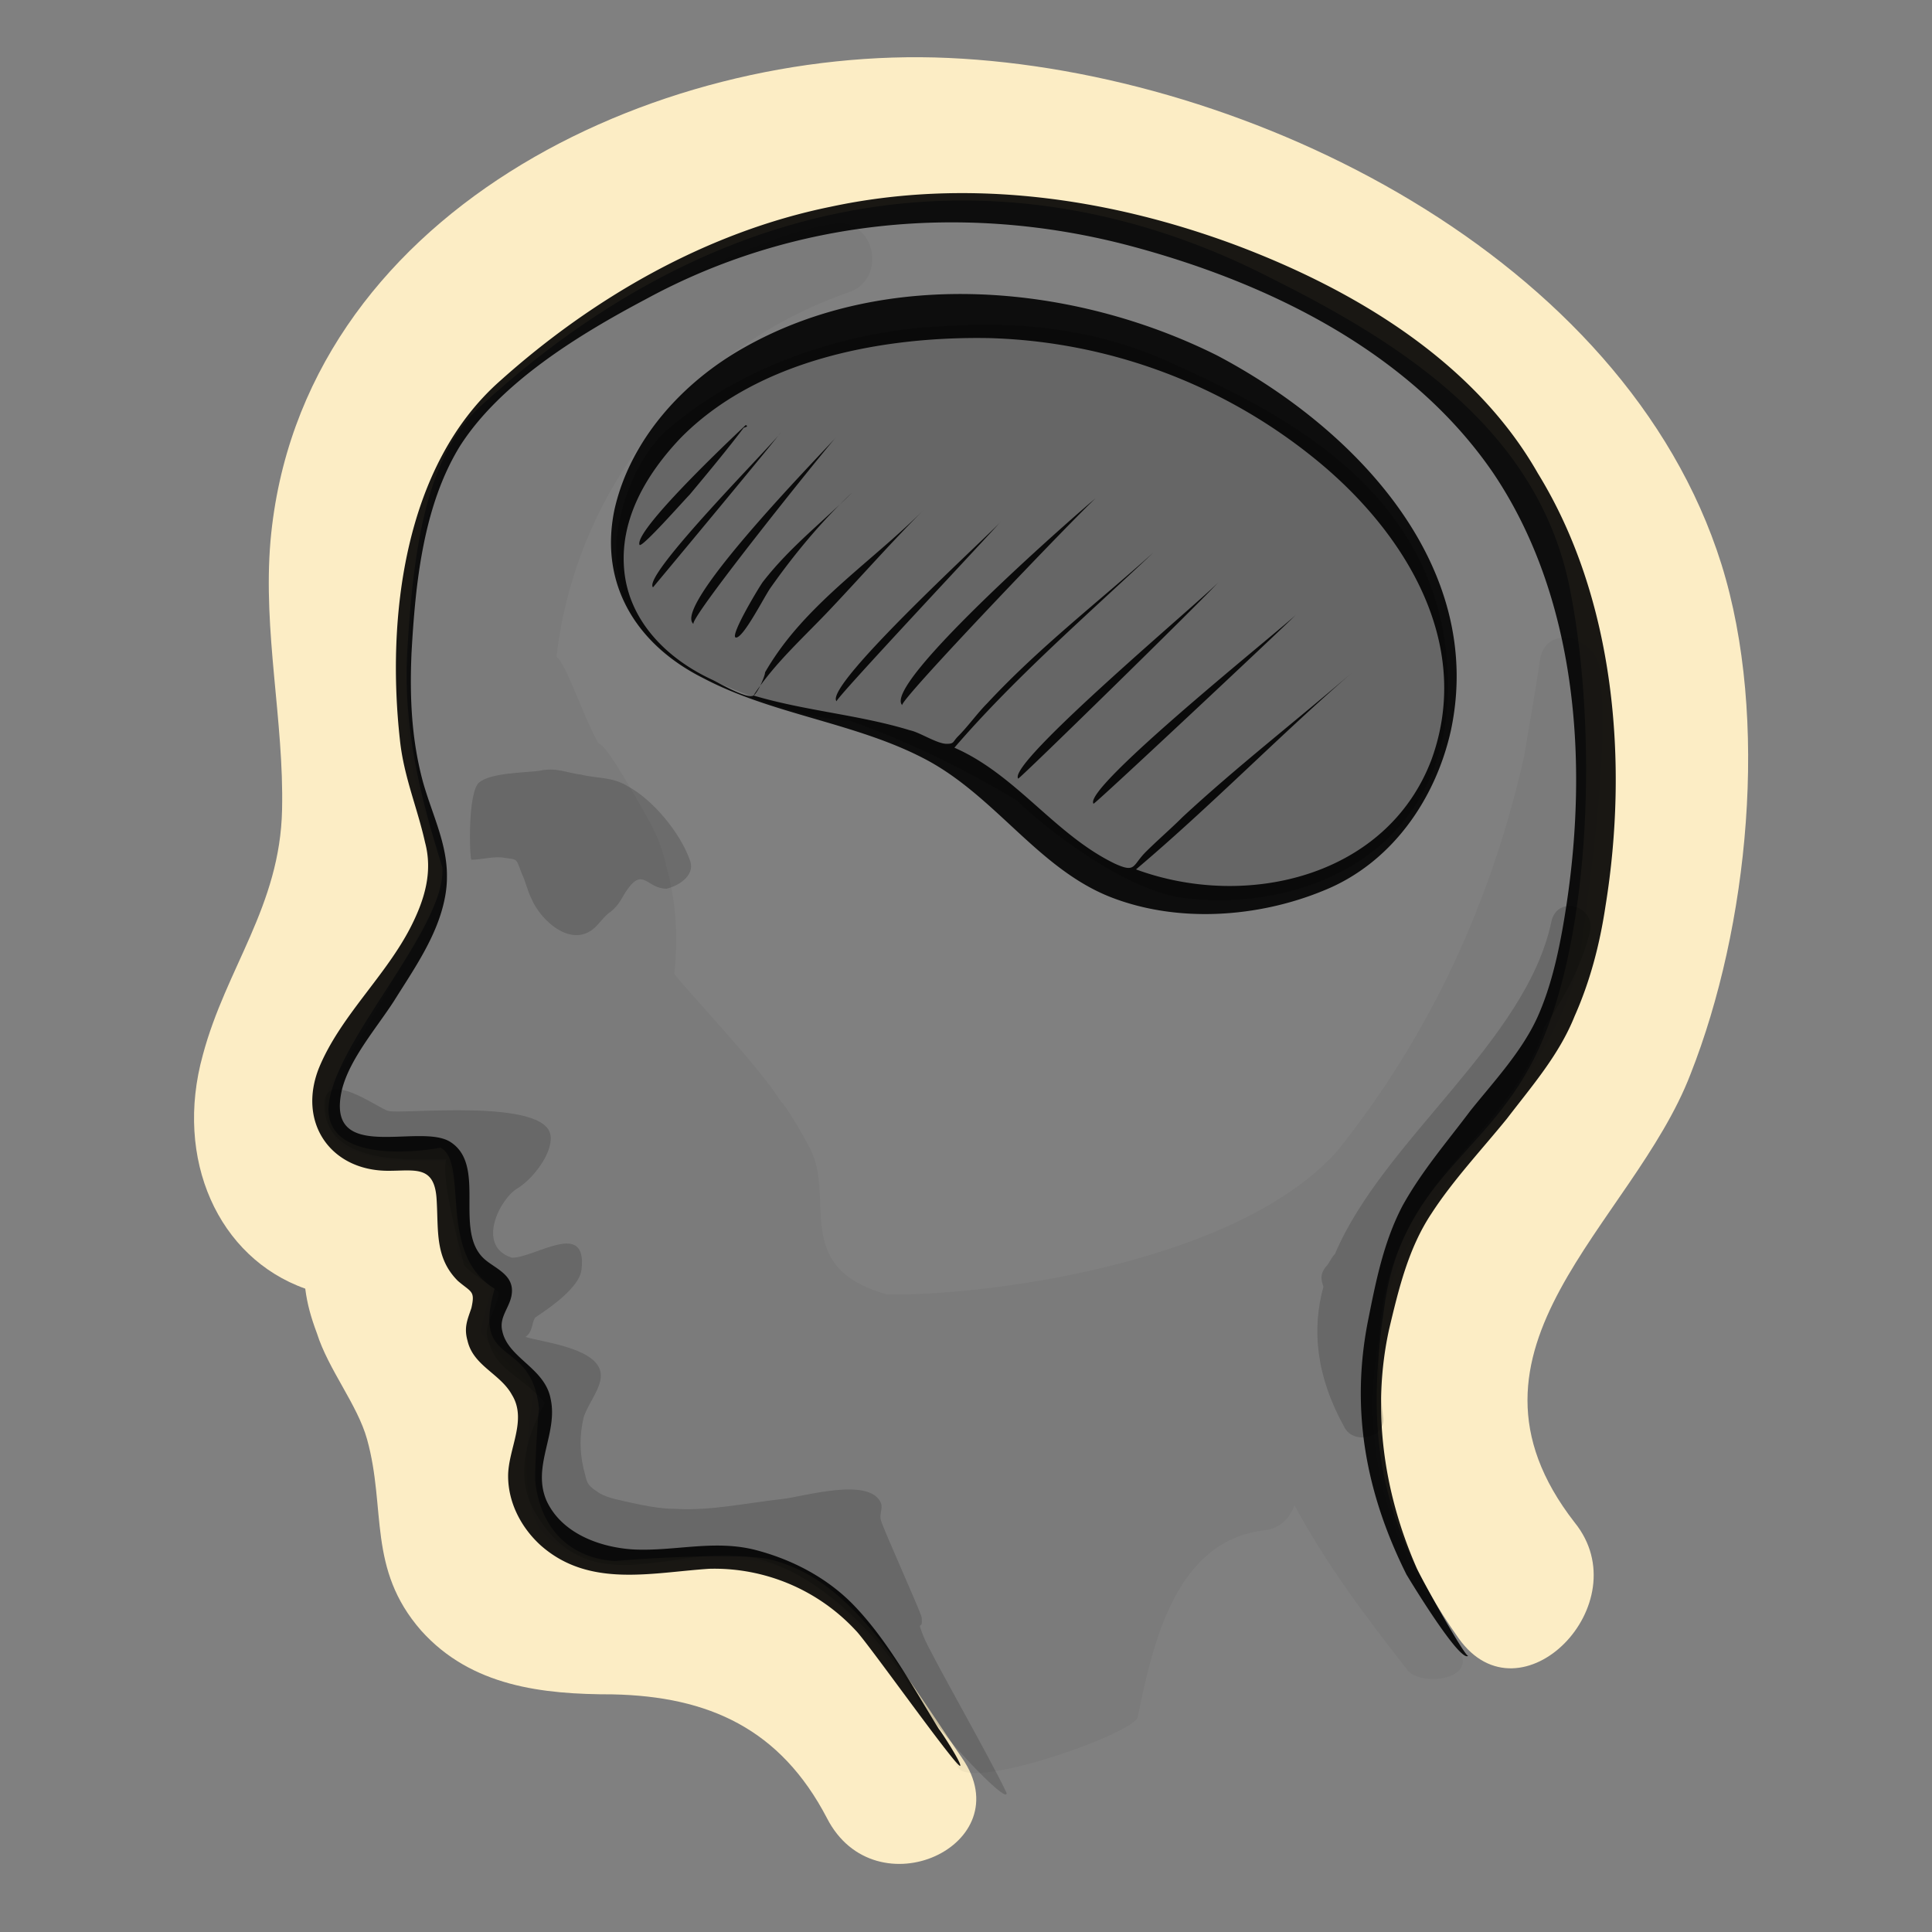 <svg xmlns="http://www.w3.org/2000/svg" width="100" height="100" style=""><rect width="100%" height="100%" fill="#808080" stroke="none"/><rect id="backgroundrect" width="100%" height="100%" x="0" y="0" fill="none" stroke="none"/>
    
    
    
    
    
<g class="currentLayer" style=""><title>Layer 1</title><path class="uk-fill-primary selected" fill="#fcedc5" d="M89.1 29.2c-5-15.9-24.4-25.5-40-26.2-15.3-.7-33.6 8.1-35.1 25-.4 4.7.7 9.3.6 13.9-.1 5-2.9 8.2-4.1 12.7-1.5 5.4.8 10.5 5.3 12.1.1.8.3 1.5.6 2.3.6 1.9 2.1 3.7 2.6 5.5 1 3.6 0 6.7 2.8 9.9 2.6 2.9 6.3 3.3 9.9 3.3 5 .1 8.7 1.8 11.1 6.4 2.5 4.9 10.1 1.4 7-3.1-3.5-5.1-5.8-9.3-10-10.3-1.4-.3-5.8-.1-8 .1-2.6-.2-3.9-2-4.1-4.2 0-1 .1-2.8.2-3.7-.4-3.8-3.5-2-2.3-6.2-3-1.8-1.3-6.5-2.8-7.3-.4.1-5.8 1-5.8-2 .1-3.3 6.1-9.3 5.9-12.5-1.1-3.5-2.1-7.3-1.8-11.5.3-5 1-9.9 3.8-12.4 14-12.8 28.9-12.7 40.7-6.7 6.2 3.1 13.8 7.5 15.6 15.9 1.4 6.7 1.3 17.2-1.3 23.5-2.4 5.9-7.1 6.9-8.2 13.6-.9 6-.8 11 3.8 17.5 3.2 4.5 9.4-1.8 6-6-7-9 3-15.4 6-23.2 3-7.6 4.1-18.4 1.6-26.4z" id="svg_1" fill-opacity="1"/><path class="uk-fill-default" opacity=".04" d="M82.8 34.6c-.2-1.6-2.8-2.4-3.1-.4-.2 1.5-.8 4.8-.8 4.9-1.7 7.6-4.9 14.5-9.7 20.5-5.3 5.9-18.5 7.5-23.3 7.4-5-1.4-2.6-5-4-7.6-.3-.6-1.3-2.3-1.5-2.4-1-1.7-5.2-6.1-5.5-6.6.2-1.9.1-3.7-.4-5.5-.2-.9-.5-1.7-.9-2.4s-2.2-4-2.6-4c-.7-1.1-1.7-4.2-2.2-4.5 1-8.6 6.8-16 15.2-18.9 1.9-.7 1.3-3.8-.8-3.5-3.2.4-8.8 3.2-11.6 4.8-6.3 4.1-9.3 5.8-10 14.1-1.7 9.7 1 12.3 1.6 14.9-2.4 4.8-5.1 9.4-5.9 10.4-.8 1-.4 3.3.8 3.7 1.9.8 3.1.5 4.9.6 1 .6.4 4.7.8 5 .6.4 1.7 1.3 1.6 1.8-.1.4-.7 2.1-.4 2.2 1.1 1.6 2.6 2.2 2.6 3.3-.1.2-.9 5.1.4 6.8 2.2 2.7 7.7 1.2 11.1 1.6 4.4.5 8.1 6.8 10.5 10.7.7 1.2 9.5-1.9 9.3-2.7.8-3.9 2-9.1 6.6-9.6.8-.1 1.3-.7 1.5-1.3 1.6 3 3.7 5.8 5.9 8.6.8.8 3.6.4 2.6-1.1-5.3-7.8-4.8-13.2-3.9-17.5 1.6-7 8.5-11.1 10.1-18 1.1-7.5 1.5-12 1.1-15.3z" id="svg_2"/><path class="uk-fill-default" opacity=".2" d="M74.9 34.3c-.7-9.2-8.9-13.1-14.7-15.7-3.7-1.6-7.6-2-11.5-1.7-.1 0-8 .1-14.1 5.3-2.1 1.8-3.2 5.8-2.5 7.9.3 2.7 3.4 4.6 5.2 5.3 2.1.9 4.5 1.8 6.7 1.9 3.1 1.1 5.9 2.5 8.6 4.1 2.2 2.1 6.2 4.9 8.9 5.1 6.2.7 14.1-2.6 13.4-12.2z" id="svg_3"/><path class="uk-fill-default" opacity=".16" d="M47.5 87.9c-1.7-2.9-4.8-6.3-8.2-7.2-4-1.1-8.8 2.7-11.7-2.6-1.3-2.4.5-5.2.6-5.5-1.4-1.6-2.6-1.6-3-3.5-.1-.5.7-1.9.6-2.2-.1-.2-1.8-1.2-1.8-1.5-.2-.8-1.2-4.4-.9-5.4-1.5 0-6.1.4-6.3-2.6-.2-2.3 2.8 0 3.3.1.6.2 8.2-.7 8.4 1.3.1.9-.9 2.2-1.7 2.7-.9.5-2.2 3-.3 3.6 1.2 0 3.9-2 3.6.6-.1 1.1-2.3 2.4-2.4 2.5-.2.3-.1.7-.5 1 1 .3 3.9.6 3.9 2 0 .7-.7 1.5-.9 2.2-.2.9-.2 1.7 0 2.6.2.7.1.8.7 1.2.4.3 1 .4 1.4.5.9.2 1.8.4 2.7.4 1.8.1 3.6-.3 5.4-.5 1.1-.1 4.6-1.2 5.2.2.1.3-.1.6 0 .9.1.4 2 4.6 2.1 5 .1.8-.3 0 .1 1 .3.8 3.4 6.2 4.3 8.1.1.7-3.6-3.2-4.6-4.9zm32.8-40.2C79 53.9 71.6 59 69.1 64.9c-.2.2-.3.5-.5.7-.3.4-.2.7-.1 1-.6 2.2-.4 4.6 1.1 7.3.5.9 2.1.5 2-.5-.7-5.5.1-9.1 3.8-13.4 1.7-2 3.3-3.7 4.3-6.1 0-.1.1-.2.1-.3.1-.2.1-.3.1-.4 1.1-1.6 2-3.3 2.4-5 .3-1.3-1.7-1.9-2-.5zm-44.6-3.2c-.5-1.4-1.9-3.1-3.2-3.8-.8-.5-1.6-.4-2.4-.6-.8-.1-1.3-.4-2.2-.2-.8.1-2.5.1-3.1.6-.6.5-.5 3.9-.4 4 .5 0 1.2-.2 1.7-.1.7.1.6 0 .9.8.2.4.3.9.5 1.3.5 1.2 2.2 2.7 3.4 1.4.1-.1.5-.6.7-.7.5-.4.6-.8.9-1.2.8-1.1 1 0 2 0 .8-.2 1.5-.8 1.2-1.5z" id="svg_4"/><path class="uk-fill-default" opacity=".9" d="M83.1 46.9c-.3 2-.8 3.9-1.6 5.7-.8 2-2.2 3.6-3.5 5.3-1.3 1.6-2.8 3.2-3.9 4.9-1.2 1.8-1.7 3.9-2.2 6-.9 4.1-.3 8.4 1.4 12.3.2.5 2.6 4.8 2.7 4.6-.4.4-2.9-3.7-3.2-4.2-2.1-4.2-2.9-8.5-2-13.1.4-2 .8-4.1 1.8-6 1-1.8 2.3-3.3 3.5-4.9 1.2-1.5 2.7-3.1 3.5-4.9.8-1.8 1.2-3.9 1.5-5.9 1.1-7.4.5-15.8-3.8-22.2-4.3-6.3-11.7-9.9-18.9-11.8-8.4-2.2-17.3-1.4-25 2.8-3.4 1.8-7.5 4.3-9.6 7.6-1.9 3.1-2.3 7.1-2.5 10.7-.1 2.3 0 4.5.6 6.7.6 2.1 1.6 3.8 1.1 6.1-.4 1.9-1.6 3.6-2.6 5.2-.9 1.4-2.3 3-2.7 4.6-.9 3.9 4 1.7 5.6 2.7 1.9 1.2.2 4.5 1.7 6 .5.5 1.5.8 1.5 1.7 0 .8-.7 1.3-.5 2.1.3 1.4 2.2 1.9 2.5 3.5.4 1.8-1 3.5-.2 5.3.8 1.7 2.8 2.4 4.5 2.5 2.1.1 4.1-.5 6.2 0 2 .5 3.9 1.5 5.3 3 1.7 1.8 3 4.2 4.3 6.3.1.1 1.2 1.8 1.1 1.9-.2.1-4.8-6.4-5.4-7a9.98 9.98 0 0 0-7.6-3.2c-3 .2-6.2 1-8.7-1.2-1-.9-1.7-2.2-1.7-3.6s1-2.9.2-4.2c-.6-1.1-2-1.5-2.3-2.8-.2-.7 0-1.1.2-1.7.2-.9 0-.8-.7-1.4-1.2-1.2-1-2.6-1.1-4.2-.1-1.8-1.1-1.5-2.5-1.5-3 0-4.7-2.5-3.6-5.3 1.1-2.7 3.5-4.8 4.8-7.4.7-1.4 1.1-2.8.7-4.3-.4-1.8-1.1-3.4-1.3-5.3-.7-6.3.2-14.2 5.2-18.6 4.8-4.3 10.7-7.7 17.1-9 7-1.5 14.3-.5 21 2 6.1 2.3 12.3 6 15.6 11.8 4 6.5 4.7 15 3.5 22.4zM38.6 22s-5.8 5.4-5.5 6.2c.1.2 2.3-2.3 2.6-2.6 1-1.2 2-2.4 2.9-3.6l-.2.2c.1-.1.4-.1.2-.2zm-4.8 8.4s6-7.2 6.6-8c-.3.5-7.2 7.4-6.6 8zm2.1 1.9c-.3-.2 6.6-8.8 7.4-9.7-.4.5-8.6 8.8-7.4 9.7zm3.6-2.2c-.1.1-1.8 2.9-1.4 2.9.4 0 1.5-2.2 1.8-2.6 1.2-1.7 2.6-3.4 4.2-4.9-1.5 1.5-3.2 2.8-4.6 4.6zm35.6 7.7c-.8 3.6-3.1 6.9-6.6 8.3-3.4 1.4-7.6 1.7-11.1.3-3.7-1.5-5.9-5.2-9.5-7.1-3.6-1.9-7.9-2.3-11.5-4.2-3.4-1.7-5.4-4.8-4.6-8.7.8-3.6 3.5-6.6 6.7-8.4 7.4-4.2 17.1-3.3 24.5.4 7.2 3.8 13.9 10.9 12.1 19.4zM68 23.7a28 28 0 0 0-16.8-6.2c-5.5-.1-12 1.1-16 5.2-1.7 1.8-3.1 4.1-2.9 6.7.2 2.7 2.2 4.7 4.6 5.8.4.2 1.8 1 2.1.8.2-.1.6-1 .6-1.2.4-.7.9-1.4 1.4-2 2-2.4 4.6-4.2 6.8-6.4-1.6 1.6-3.1 3.3-4.7 5-1.4 1.5-3 2.9-4.1 4.6 2.7.8 5.5 1 8.1 1.8.5.1 1.4.7 1.9.7.4 0 .3-.1.6-.4.5-.5 1-1.2 1.5-1.7 2.7-2.9 5.7-5.2 8.6-7.8-3.5 3.3-7.2 6.5-10.3 10.1 3.2 1.4 5.2 4.5 8.3 6 1.1.5.9.1 1.6-.6.6-.6 1.3-1.2 1.9-1.8 2.8-2.6 5.9-5 8.8-7.5-3.7 3.2-7.3 6.9-11.2 10.2 5.7 2.1 13 .4 15.3-5.7 2.2-6.1-1.5-11.9-6.1-15.6zM43.3 36.3c-.1-.1 7.7-8.4 8.5-9.3-.4.5-9.2 8.5-8.5 9.3zm3.4.2c-.2-.2 9-9.8 10-10.7-.4.3-11.1 9.6-10 10.7zm6 3.8c0 .1 9.5-9.2 10.4-10.2-.7.8-11 9.4-10.4 10.2zm3.9 1.3c0 .1 9.6-8.9 10.5-9.8-.7.7-11.1 9-10.5 9.8z" id="svg_5"/></g></svg>
